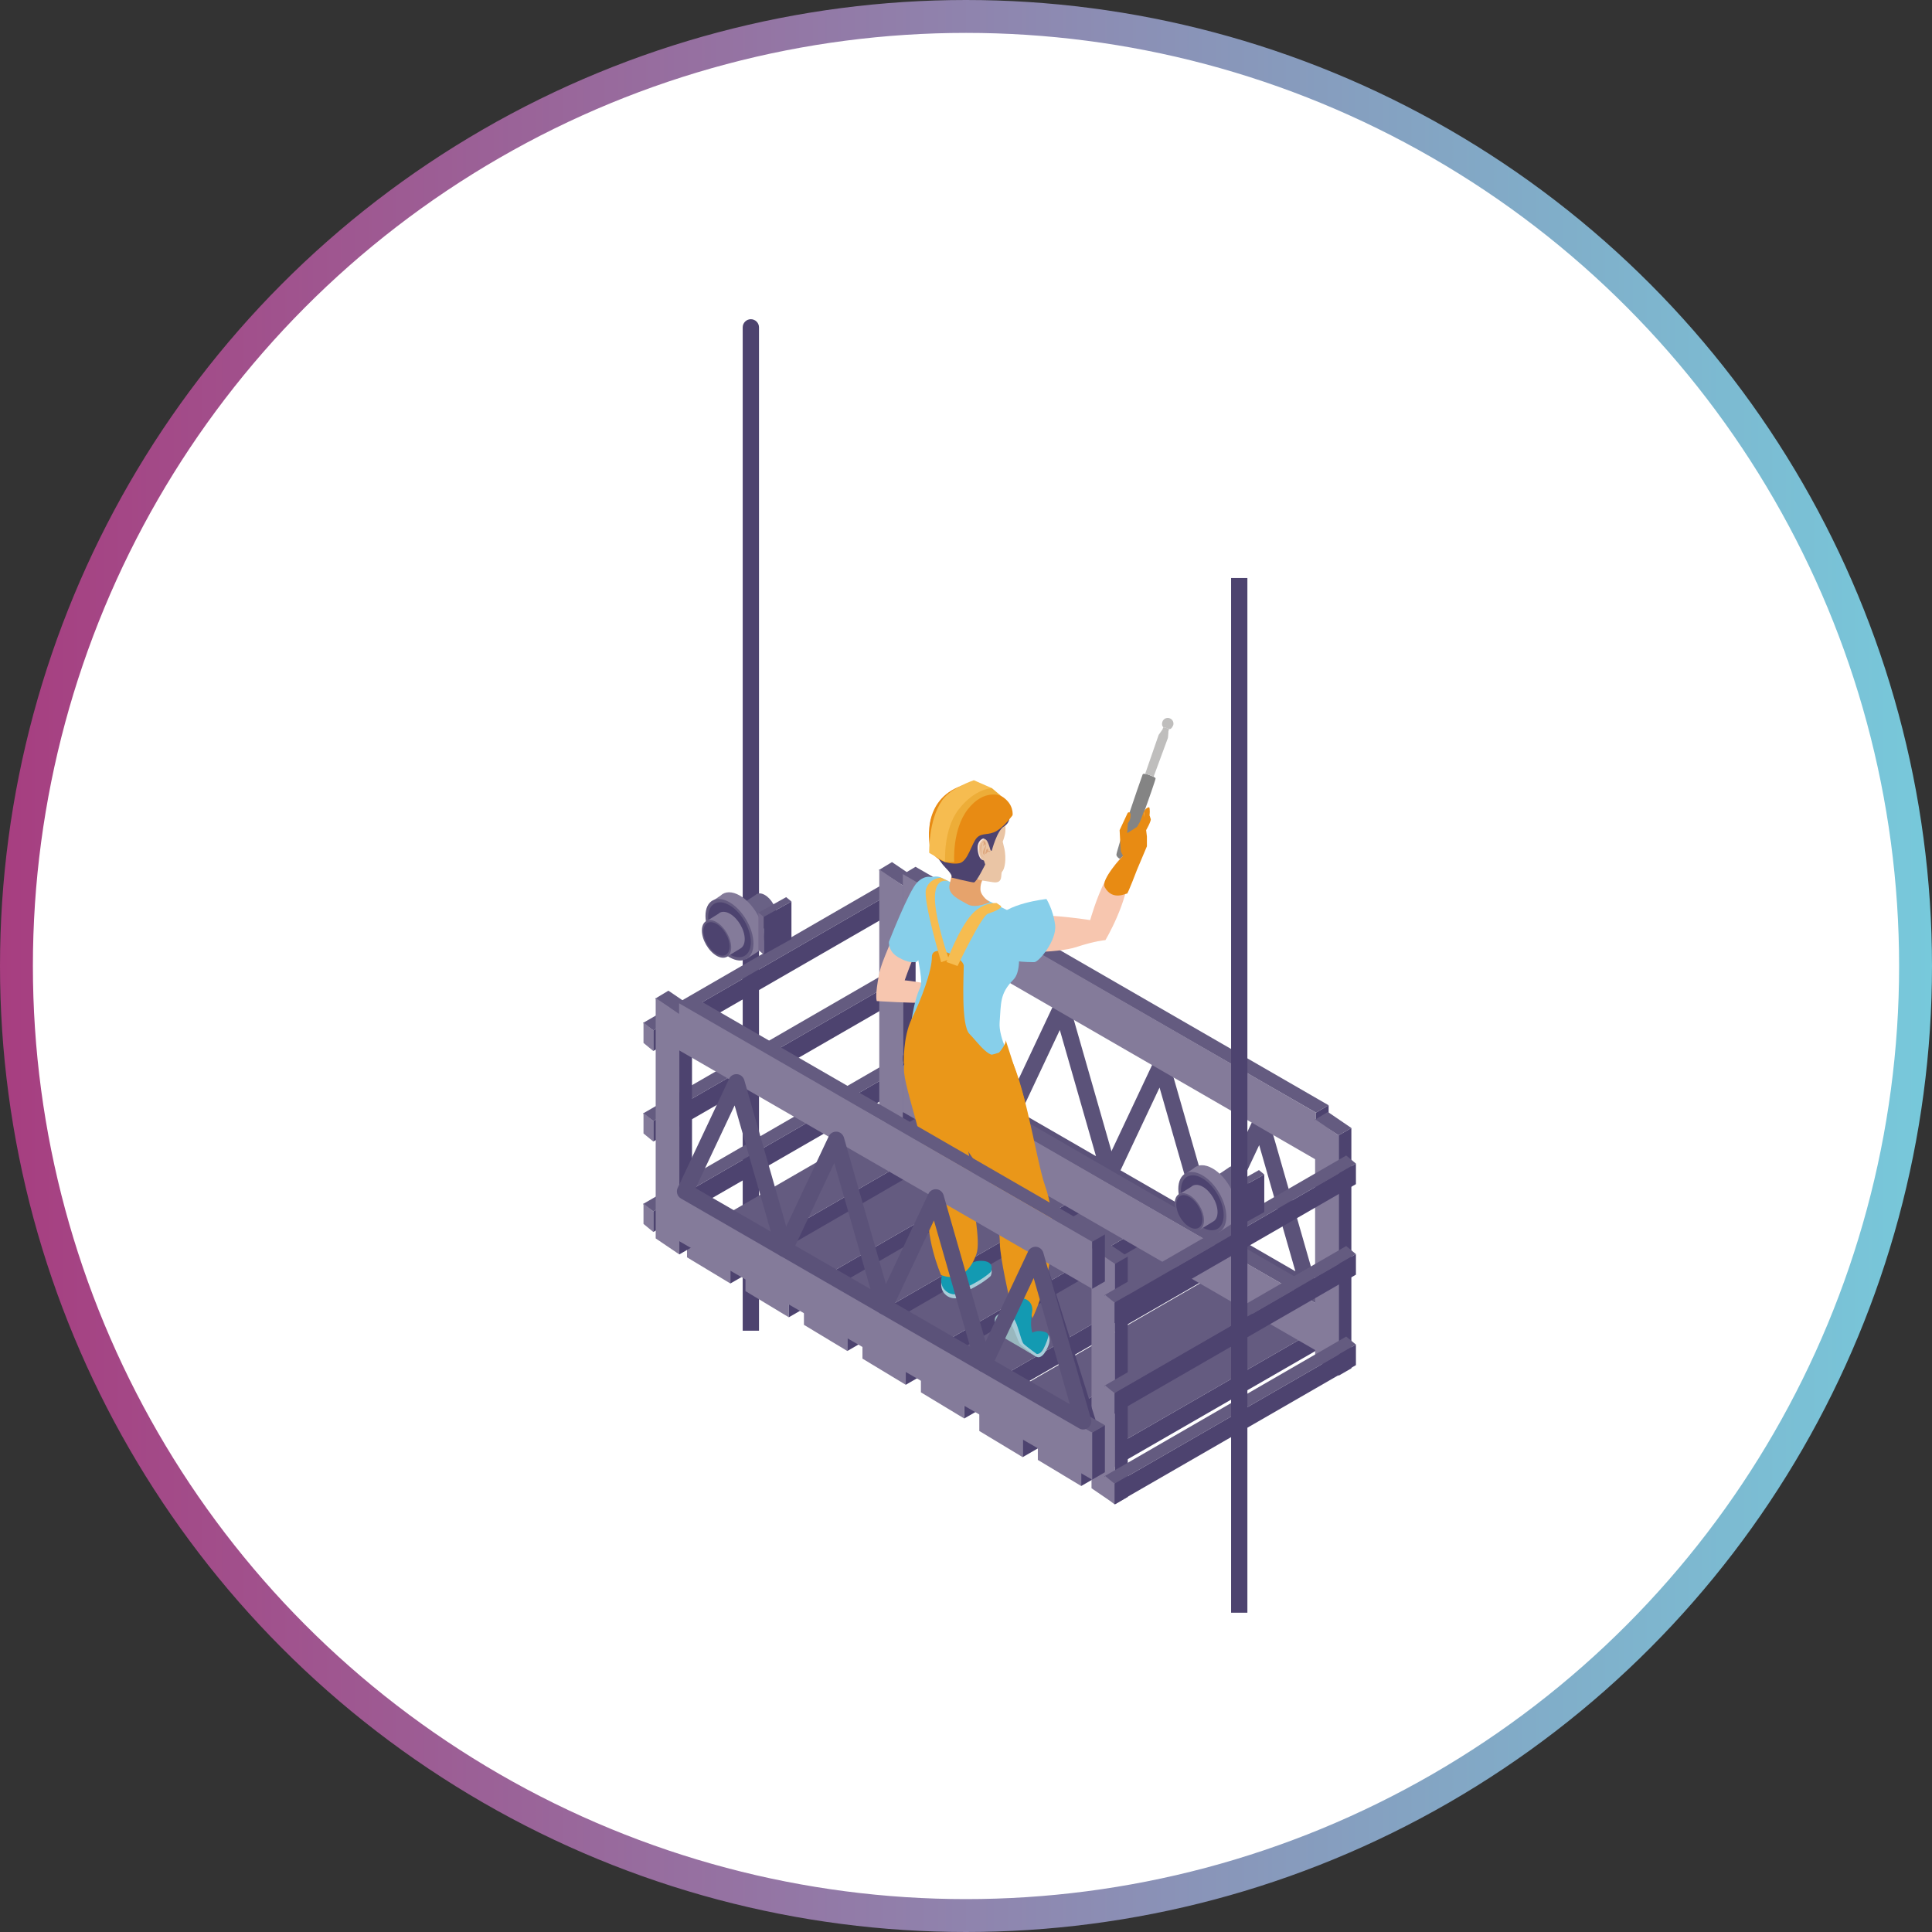 <?xml version="1.0" encoding="UTF-8"?>
<svg id="_レイヤー_2" data-name="レイヤー 2" xmlns="http://www.w3.org/2000/svg" xmlns:xlink="http://www.w3.org/1999/xlink" viewBox="0 0 258.44 258.44">
  <rect x="0" y="0" width="258.44" height="258.44" fill="#333333" stroke="none"/>
  <defs>
    <style>
      .cls-1 {
        fill: #dda67d;
      }

      .cls-2 {
        fill: #847b9a;
      }

      .cls-3 {
        fill: #848484;
      }

      .cls-4 {
        fill: #f6bc50;
      }

      .cls-5 {
        fill: #e6a36c;
      }

      .cls-6 {
        fill: #bfbebd;
      }

      .cls-7 {
        fill: #fff;
        stroke: url(#_名称未設定グラデーション_10);
        stroke-miterlimit: 10;
        stroke-width: 4.4px;
      }

      .cls-8 {
        fill: #696185;
      }

      .cls-9 {
        fill: #87cfea;
      }

      .cls-10 {
        fill: #645b80;
      }

      .cls-11 {
        fill: #756a8d;
      }

      .cls-12 {
        fill: #5b5279;
      }

      .cls-13 {
        fill: #edad38;
      }

      .cls-14 {
        fill: #4d436f;
      }

      .cls-15 {
        fill: #eac5a5;
      }

      .cls-16 {
        fill: #f7c6af;
      }

      .cls-17 {
        fill: #a8cdd9;
      }

      .cls-18 {
        fill: #fbe7de;
      }

      .cls-19 {
        fill: #98b7be;
      }

      .cls-20 {
        fill: #e88b13;
      }

      .cls-21 {
        fill: #ea9719;
      }

      .cls-22 {
        fill: #139ab2;
      }
    </style>
    <linearGradient id="_名称未設定グラデーション_10" data-name="名称未設定グラデーション 10" x1="0" y1="129.22" x2="258.44" y2="129.22" gradientUnits="userSpaceOnUse">
      <stop offset="0" stop-color="#a73e80"/>
      <stop offset="1" stop-color="#77c9db"/>
    </linearGradient>
  </defs>
  <g id="_レイヤー_1-2" data-name="レイヤー 1">
    <g>
      <circle class="cls-7" cx="129.22" cy="129.22" r="127.02"/>
      <g>
        <g>
          <path class="cls-3" d="m152.82,103.65c.03-.09.12-.15.22-.14.17.01.45.05.76.19.51.21.73.27.78.43s-3.71,10.73-3.9,10.77-.54.12-.78.02-.42-.2-.56-.52c-.13-.3,3.02-9.47,3.49-10.75Z"/>
          <path class="cls-6" d="m153.19,103.53s.42.07.68.18.44.21.44.21l1.92-5.21s.08-.77.06-.8.09-.36.09-.36c0,0-.15-.13-.46-.2l-.31-.06-.12.31-.5.71-1.81,5.22Z"/>
          <path class="cls-6" d="m156.92,97.04c-.09.25-.28.52-.52.49-.07-.01-.25-.1-.39-.16-.13-.05-.29,0-.38-.08-.2-.16-.23-.48-.14-.74.14-.4.57-.61.97-.47s.61.57.47.97Z"/>
        </g>
        <g>
          <g>
            <g>
              <path class="cls-12" d="m135.07,150.34c-.19,0-.38-.05-.54-.15l-13.27-7.66c-.49-.28-.68-.9-.44-1.41l6.88-14.6c.19-.41.63-.65,1.07-.62.45.04.83.35.96.79l6.38,22.26c.12.43-.03.89-.38,1.16-.2.15-.43.23-.67.23Zm-11.85-9.19l10.06,5.81-4.84-16.88-5.22,11.07Z"/>
              <path class="cls-12" d="m148.4,158.04c-.19,0-.38-.05-.54-.15l-13.27-7.66c-.49-.28-.68-.9-.44-1.41l6.88-14.6c.19-.41.63-.65,1.07-.62.45.04.83.35.96.79l6.38,22.26c.12.43-.03.89-.38,1.16-.2.15-.43.23-.67.23Zm-11.85-9.19l10.06,5.81-4.84-16.88-5.22,11.07Z"/>
              <path class="cls-12" d="m161.74,165.74c-.19,0-.38-.05-.54-.15l-13.27-7.66c-.49-.28-.68-.9-.44-1.41l6.88-14.6c.19-.41.63-.65,1.07-.62.45.04.83.35.96.79l6.38,22.26c.12.43-.03.89-.38,1.16-.2.15-.43.23-.67.23Zm-11.85-9.19l10.06,5.81-4.84-16.88-5.22,11.07Z"/>
              <path class="cls-12" d="m175.07,173.44c-.19,0-.38-.05-.54-.15l-13.27-7.66c-.49-.28-.68-.9-.44-1.41l6.88-14.6c.19-.41.63-.65,1.07-.62.45.04.83.35.96.79l6.38,22.26c.12.43-.03.89-.38,1.16-.2.15-.43.23-.67.23Zm-11.85-9.19l10.06,5.81-4.84-16.88-5.22,11.07Z"/>
            </g>
            <path class="cls-14" d="m101.53,178.01h-2.18V43.79c0-.6.49-1.09,1.09-1.09s1.09.49,1.09,1.09v134.22Z"/>
            <g>
              <g>
                <polygon class="cls-10" points="87.39 137.84 86.01 136.84 118.37 118.14 119.68 119.22 87.39 137.84"/>
                <polygon class="cls-2" points="87.39 140.59 86.08 139.51 86.08 136.76 87.39 137.84 87.39 140.59"/>
                <polygon class="cls-14" points="87.39 140.59 119.68 121.97 119.68 119.22 87.39 137.84 87.39 140.59"/>
              </g>
              <g>
                <polygon class="cls-10" points="87.39 149.95 86.01 148.95 118.37 130.25 119.68 131.33 87.39 149.95"/>
                <polygon class="cls-2" points="87.39 152.7 86.08 151.62 86.08 148.87 87.39 149.95 87.39 152.7"/>
                <polygon class="cls-14" points="87.39 152.7 119.68 134.08 119.68 131.33 87.39 149.95 87.39 152.7"/>
              </g>
              <g>
                <polygon class="cls-10" points="87.39 162.05 86.01 161.06 118.37 142.36 119.68 143.44 87.39 162.05"/>
                <polygon class="cls-2" points="87.39 164.8 86.08 163.72 86.08 160.98 87.39 162.05 87.39 164.8"/>
                <polygon class="cls-14" points="87.39 164.8 119.68 146.19 119.68 143.44 87.39 162.05 87.39 164.8"/>
              </g>
            </g>
            <g>
              <polygon class="cls-10" points="97.7 168.94 91.83 165.53 124.19 146.83 129.99 150.33 97.7 168.94"/>
              <polygon class="cls-2" points="97.7 171.69 91.9 168.19 91.9 165.44 97.7 168.94 97.7 171.69"/>
              <polygon class="cls-14" points="97.7 171.69 129.99 153.07 129.99 150.33 97.7 168.94 97.7 171.69"/>
            </g>
            <g>
              <polygon class="cls-10" points="105.52 173.46 99.65 170.05 132.01 151.34 137.81 154.84 105.52 173.46"/>
              <polygon class="cls-2" points="105.52 176.21 99.72 172.71 99.72 169.96 105.52 173.46 105.52 176.21"/>
              <polygon class="cls-14" points="105.52 176.21 137.81 157.59 137.81 154.84 105.52 173.46 105.52 176.21"/>
            </g>
            <g>
              <polygon class="cls-10" points="113.34 177.97 107.47 174.56 139.84 155.86 145.63 159.36 113.34 177.97"/>
              <polygon class="cls-2" points="113.34 180.72 107.54 177.22 107.54 174.47 113.34 177.97 113.34 180.72"/>
              <polygon class="cls-14" points="113.34 180.72 145.63 162.11 145.63 159.36 113.34 177.97 113.34 180.72"/>
            </g>
            <g>
              <polygon class="cls-10" points="121.16 182.49 115.29 179.08 147.66 160.37 153.45 163.87 121.16 182.49"/>
              <polygon class="cls-2" points="121.16 185.24 115.37 181.74 115.37 178.99 121.16 182.49 121.16 185.24"/>
              <polygon class="cls-14" points="121.16 185.24 153.45 166.62 153.45 163.87 121.16 182.49 121.16 185.24"/>
            </g>
            <g>
              <polygon class="cls-10" points="128.98 187 123.11 183.59 155.48 164.89 161.27 168.39 128.98 187"/>
              <polygon class="cls-2" points="128.98 189.75 123.19 186.25 123.19 183.51 128.98 187 128.98 189.75"/>
              <polygon class="cls-14" points="128.98 189.75 161.27 171.14 161.27 168.39 128.98 187 128.98 189.75"/>
            </g>
            <g>
              <polygon class="cls-10" points="136.8 192.17 130.93 188.76 163.3 170.06 169.09 173.55 136.8 192.17"/>
              <polygon class="cls-2" points="136.8 194.92 131 191.42 131 188.67 136.8 192.17 136.8 194.92"/>
              <polygon class="cls-14" points="136.8 194.92 169.09 176.3 169.09 173.55 136.8 192.17 136.8 194.92"/>
            </g>
            <g>
              <polygon class="cls-10" points="144.63 196.03 138.76 192.62 171.12 173.92 176.92 177.42 144.63 196.03"/>
              <polygon class="cls-2" points="144.63 198.78 138.83 195.29 138.83 192.54 144.63 196.03 144.63 198.78"/>
              <polygon class="cls-14" points="144.63 198.78 176.92 180.17 176.92 177.42 144.63 196.03 144.63 198.78"/>
            </g>
            <g>
              <polygon class="cls-10" points="90.87 135.65 87.64 133.59 89.41 132.52 92.57 134.67 90.87 135.65"/>
              <polygon class="cls-2" points="90.87 167.8 87.71 165.66 87.71 133.5 90.87 135.65 90.87 167.8"/>
              <polygon class="cls-14" points="90.87 167.8 92.57 166.82 92.57 134.67 90.87 135.65 90.87 167.8"/>
            </g>
            <g>
              <polygon class="cls-10" points="149.16 169.07 145.93 167.01 147.71 165.95 150.86 168.09 149.16 169.07"/>
              <polygon class="cls-2" points="149.16 201.23 146.01 199.08 146.01 166.93 149.16 169.07 149.16 201.23"/>
              <polygon class="cls-14" points="149.16 201.23 150.86 200.24 150.86 168.09 149.16 169.07 149.16 201.23"/>
            </g>
            <g>
              <polygon class="cls-10" points="120.78 118.45 117.55 116.39 119.32 115.32 122.48 117.46 120.78 118.45"/>
              <polygon class="cls-2" points="120.78 150.6 117.62 148.45 117.62 116.3 120.78 118.45 120.78 150.6"/>
              <polygon class="cls-14" points="120.78 150.6 122.48 149.62 122.48 117.46 120.78 118.45 120.78 150.6"/>
            </g>
            <g>
              <polygon class="cls-10" points="176.03 174.36 120.69 142.54 122.47 141.47 177.73 173.38 176.03 174.36"/>
              <polygon class="cls-2" points="176.03 180.65 120.77 148.75 120.77 142.45 176.03 174.36 176.03 180.65"/>
              <polygon class="cls-14" points="176.03 180.65 177.73 179.67 177.73 173.38 176.03 174.36 176.03 180.65"/>
            </g>
            <g>
              <polygon class="cls-10" points="176.03 148.84 120.69 117.02 122.47 115.95 177.73 147.85 176.03 148.84"/>
              <polygon class="cls-2" points="176.03 155.13 120.77 123.22 120.77 116.93 176.03 148.84 176.03 155.13"/>
              <polygon class="cls-14" points="176.03 155.13 177.73 154.15 177.73 147.85 176.03 148.84 176.03 155.13"/>
            </g>
            <g>
              <polygon class="cls-10" points="179.07 151.87 175.84 149.81 177.62 148.74 180.77 150.89 179.07 151.87"/>
              <polygon class="cls-2" points="179.07 184.02 175.92 181.88 175.92 149.72 179.07 151.87 179.07 184.02"/>
              <polygon class="cls-14" points="179.07 184.02 180.77 183.04 180.77 150.89 179.07 151.87 179.07 184.02"/>
            </g>
            <g>
              <g>
                <polygon class="cls-10" points="149.09 174.26 147.71 173.27 180.08 154.57 181.38 155.65 149.09 174.26"/>
                <polygon class="cls-2" points="149.09 177.01 147.79 175.93 147.79 173.18 149.09 174.26 149.09 177.01"/>
                <polygon class="cls-14" points="149.09 177.01 181.38 158.4 181.38 155.65 149.09 174.26 149.09 177.01"/>
              </g>
              <g>
                <polygon class="cls-10" points="149.09 186.37 147.71 185.38 180.08 166.68 181.38 167.76 149.09 186.37"/>
                <polygon class="cls-2" points="149.09 189.12 147.79 188.04 147.79 185.29 149.09 186.37 149.09 189.12"/>
                <polygon class="cls-14" points="149.09 189.12 181.38 170.51 181.38 167.76 149.09 186.37 149.09 189.12"/>
              </g>
              <g>
                <polygon class="cls-10" points="149.09 198.48 147.71 197.49 180.08 178.79 181.38 179.86 149.09 198.48"/>
                <polygon class="cls-2" points="149.09 201.23 147.79 200.15 147.79 197.4 149.09 198.48 149.09 201.23"/>
                <polygon class="cls-14" points="149.09 201.23 181.38 182.61 181.38 179.86 149.09 198.48 149.09 201.23"/>
              </g>
            </g>
            <g>
              <g>
                <path class="cls-8" d="m161.73,157.95l2.06,3.84,2.87-1.88c.28-.16.46-.51.46-1,0-.99-.7-2.19-1.56-2.68-.51-.3-.97-.27-1.25,0l-2.59,1.72Z"/>
                <g>
                  <path class="cls-8" d="m161.17,158.98c0,.99.7,2.19,1.56,2.68s1.56.1,1.56-.89-.7-2.19-1.56-2.68c-.86-.5-1.56-.1-1.56.89Z"/>
                  <path class="cls-8" d="m161.34,159.08c0,.88.62,1.95,1.39,2.39.77.44,1.39.09,1.39-.79s-.62-1.95-1.39-2.39c-.77-.44-1.39-.09-1.39.79Z"/>
                </g>
              </g>
              <g>
                <path class="cls-2" d="m158.77,156.91l4.26,7.93,1.45-.93c.59-.33.95-1.04.95-2.07,0-2.03-1.44-4.51-3.21-5.53-1.06-.61-1.99-.57-2.58,0l-.87.59Z"/>
                <g>
                  <path class="cls-10" d="m157.62,159.04c0,2.03,1.44,4.51,3.21,5.53s3.21.2,3.21-1.83-1.44-4.51-3.21-5.53c-1.77-1.02-3.21-.2-3.21,1.83Z"/>
                  <path class="cls-14" d="m157.97,159.24c0,1.81,1.28,4.02,2.86,4.94,1.58.91,2.86.18,2.86-1.63s-1.28-4.02-2.86-4.94c-1.58-.91-2.86-.18-2.86,1.63Z"/>
                </g>
              </g>
              <g>
                <polygon class="cls-10" points="165.41 159.17 164.66 158.63 168.41 156.52 169.12 157.11 165.41 159.17"/>
                <polygon class="cls-11" points="165.41 164.2 164.7 163.61 164.7 158.58 165.41 159.17 165.41 164.2"/>
                <polygon class="cls-14" points="165.41 164.2 169.12 162.14 169.12 157.11 165.41 159.17 165.41 164.2"/>
              </g>
              <g>
                <path class="cls-2" d="m157.84,159.69l2.6,4.84,1.85-1.13c.36-.2.58-.64.58-1.26,0-1.24-.88-2.75-1.96-3.38-.64-.37-1.22-.34-1.57,0l-1.5.93Z"/>
                <g>
                  <path class="cls-10" d="m157.14,160.99c0,1.24.88,2.75,1.96,3.38,1.08.62,1.96.12,1.96-1.12s-.88-2.75-1.96-3.38c-1.08-.62-1.96-.12-1.96,1.12Z"/>
                  <path class="cls-14" d="m157.35,161.11c0,1.11.78,2.46,1.75,3.01.96.56,1.75.11,1.75-1s-.78-2.46-1.75-3.01c-.96-.56-1.75-.11-1.75,1Z"/>
                </g>
              </g>
            </g>
            <g>
              <g>
                <path class="cls-8" d="m98.48,121.44l2.06,3.84,2.87-1.88c.28-.16.46-.51.46-1,0-.99-.7-2.19-1.56-2.68-.51-.3-.97-.27-1.25,0l-2.59,1.72Z"/>
                <g>
                  <path class="cls-8" d="m97.92,122.47c0,.99.7,2.19,1.56,2.68s1.56.1,1.56-.89-.7-2.19-1.56-2.68-1.56-.1-1.56.89Z"/>
                  <path class="cls-8" d="m98.09,122.56c0,.88.62,1.95,1.39,2.39.77.44,1.39.09,1.39-.79s-.62-1.95-1.39-2.39c-.77-.44-1.39-.09-1.39.79Z"/>
                </g>
              </g>
              <g>
                <path class="cls-2" d="m95.52,120.4l4.26,7.93,1.45-.93c.59-.33.95-1.04.95-2.07,0-2.03-1.44-4.51-3.21-5.53-1.06-.61-1.99-.57-2.58,0l-.87.59Z"/>
                <g>
                  <path class="cls-10" d="m94.37,122.52c0,2.03,1.44,4.51,3.21,5.53,1.77,1.02,3.21.2,3.21-1.83s-1.44-4.51-3.21-5.53c-1.77-1.02-3.21-.2-3.21,1.83Z"/>
                  <path class="cls-14" d="m94.72,122.72c0,1.81,1.28,4.02,2.86,4.94,1.58.91,2.86.18,2.86-1.63s-1.28-4.02-2.86-4.94c-1.58-.91-2.86-.18-2.86,1.63Z"/>
                </g>
              </g>
              <g>
                <polygon class="cls-10" points="102.16 122.65 101.41 122.11 105.16 120.01 105.87 120.59 102.16 122.65"/>
                <polygon class="cls-11" points="102.16 127.68 101.45 127.09 101.45 122.07 102.16 122.65 102.16 127.68"/>
                <polygon class="cls-14" points="102.16 127.68 105.87 125.62 105.87 120.59 102.16 122.65 102.16 127.68"/>
              </g>
              <g>
                <path class="cls-2" d="m94.59,123.17l2.6,4.84,1.85-1.13c.36-.2.58-.64.58-1.26,0-1.24-.88-2.75-1.96-3.38-.64-.37-1.22-.35-1.57,0l-1.5.93Z"/>
                <g>
                  <path class="cls-10" d="m93.89,124.47c0,1.24.88,2.75,1.96,3.38,1.08.62,1.96.12,1.96-1.12s-.88-2.75-1.96-3.38c-1.08-.62-1.96-.12-1.96,1.12Z"/>
                  <path class="cls-14" d="m94.1,124.59c0,1.11.78,2.46,1.75,3.01.96.56,1.75.11,1.75-1s-.78-2.46-1.75-3.01-1.75-.11-1.75,1Z"/>
                </g>
              </g>
            </g>
            <rect class="cls-14" x="164.68" y="77.32" width="2.18" height="138.41"/>
            <path class="cls-14" d="m145.59,191.62c-.46,0-.89-.3-1.04-.76l-6.94-22.14c-.18-.57.14-1.19.71-1.37.57-.18,1.19.14,1.37.71l6.94,22.14c.18.57-.14,1.19-.71,1.37-.11.03-.22.05-.33.05Z"/>
          </g>
          <path class="cls-16" d="m123.96,117.86s-1.11-.76-3.62,5.29c-2.51,6.06-2.58,6.04-2.93,8.19-.35,2.15-.12,2.57-.12,2.57,0,0,5.08.33,6.23.2,1.15-.13,2.82-.8,2.82-.8l1.04-2.38s-1.81,1.01-3.51.65c-1.7-.36-2.85-.44-2.85-.44,0,0,1.8-5.27,3.24-7.01,1.45-1.74,1.37-6.51-.31-6.28Z"/>
          <path class="cls-9" d="m124.8,117.39s-.97-.5-2.11.65c-1.14,1.15-3.78,7.95-3.78,7.95,0,0-.14,1.25,1.23,2.05,1.37.8,1.99.66,2.37.66s5.26-5.71,4.87-7.21c-.39-1.5-2.58-4.1-2.58-4.1Z"/>
          <g>
            <g>
              <path class="cls-9" d="m135.33,122.05s2.08,7.15.23,9c-1.84,1.86-1.64,3.11-1.84,5.69-.17,2.13,1.62,5.16,1.62,5.16,0,0-1.67,1.86-4.93,1.9-3.51.04-8.88-3.65-8.88-3.65,0,0,.22-3.82,1.02-6.59.16-.55.34-1.05.55-1.48.71-1.45-2.08-9.7-1.15-12.02.92-2.32,2.83-3.17,3.9-2.68,2.47,1.14,9.48,4.67,9.48,4.67Z"/>
              <g>
                <path class="cls-17" d="m132.52,170.68s-.44.49-1.78,1.28c-1.96,1.14-.71.08-2,1.51,0,0-1.35.64-2.33-.35-.98-.99-.23-2.44-.23-2.44l2.56-1.39s1.24.58,1.71.58,2.77-.93,2.08.81Z"/>
                <path class="cls-22" d="m132.52,170.15s-.44.49-1.78,1.28c-1.96,1.14-.71.08-2,1.51,0,0-1.35.64-2.33-.35-.98-.99-.23-2.44-.23-2.44l2.56-1.39s-.4.83,1.71,0c.43-.17,2.77-.35,2.08,1.39Z"/>
              </g>
              <path class="cls-21" d="m126.95,143.37l-1.37-5.03-1.96-2.44s-3.02,4.4-2.67,7.65c.35,3.25,4.01,12.71,3.32,17.24-.69,4.53,1.61,9.76,1.61,9.76,0,0,3.19,1.57,4.73-2.79.66-1.86-.63-6.85-.63-10.22s-3.02-14.17-3.02-14.17Z"/>
              <path class="cls-5" d="m131.53,117.58s-.38.4-.38,1.36,1.26,1.74,1.26,1.74c0,0-1.9.91-2.97.29-1.06-.62-2.75-1.28-2.41-2.68.35-1.39.38-1.65.38-1.65l4.12.92Z"/>
              <path class="cls-21" d="m133.95,140.7s-2.77,1.05-5.07.7c-.95-.14-1.55-.35-1.92-.54-.53-.27-.61-.51-.61-.51,0,0-2.49,2.63-2.14,4.84.35,2.21,8.51,13.38,8.51,13.38,0,0,1.03,5.87,1.03,7.73s1.32,7.6,1.32,7.6c0,0,1.64,0,2.05.31.47.35.99,2.12.99,2.12,0,0,4.64-9.39,1.67-17.76-1.23-3.48-3.14-16.79-5.59-18.22l-.23.35Z"/>
            </g>
            <g>
              <path class="cls-15" d="m134.35,113.47c.29,1.45.07,2.76-.3,3.14-.26.27.27,1.67-1.31,1.39-.32-.06-.59-.1-.82-.13-.75-.11-1.16-.17-1.69-.5-.13-.08-.28-.17-.44-.3-.25-.19-.62-.67-1.02-1.3-1.2-1.91-2.68-5.25-1.98-6.4.53-.86,2.73-.74,4.57-.46,1.45.22,2.68.54,2.68.54l.13-.08s.56,1.04.23,2.36c-.32,1.33-.36.3-.06,1.75Z"/>
              <path class="cls-14" d="m134.01,107.72c-1.36-.79-2.76-2.62-5.67-1.7,0,0-1.54.25-2.3,1.02-.14.14-1.55,1.43-1.67,3.67-.12,2.24,1.11,4.36,2.16,5.42,1.05,1.06.74,1.26.74,1.26,0,0,2.65.65,3,.65s1.52-2.4,1.52-2.4c0,0-.88-2.61-.6-2.66.33-.06.45.74,1.48.82,0,0,.69-2.71,1.65-3.26.96-.56,1.06-2.02-.3-2.81Z"/>
              <g>
                <path class="cls-18" d="m132.07,112.86s-.26-.86-.65-.66c-.39.2-.68.64-.65,1.29.03.66.26,1.49.69,1.54.43.05.56.13.84-.18.28-.31.19-.71.19-.71l-.41-1.28Z"/>
                <path class="cls-15" d="m132.24,112.94s-.26-.86-.65-.66c-.39.2-.68.64-.65,1.29.03.66.26,1.49.69,1.54.43.05.56.13.84-.18.28-.31.19-.71.19-.71l-.41-1.28Z"/>
                <path class="cls-1" d="m131.87,113.09s-.19.36-.26.52c-.07.16-.16.43-.09.57.07.14.14.24.14.24,0,0,.07-.67.16-.92.09-.25.14-.47.05-.67-.09-.2-.14-.45-.35-.26-.2.2-.37.42-.38.83-.01.41.06.85.22,1.06.16.21.39.33.39.33,0,0-.46-.27-.5-.75-.04-.47.01-1.19.17-1.3.15-.1.18-.13.17.05,0,.17-.14.42,0,.35.13-.07.18-.31.24-.2.06.11.03.13.03.13Z"/>
                <path class="cls-1" d="m131.87,113.87s.11-.37.19-.35c.08.02.09.03.13.16.03.13.04.18.16.16.12-.02.22-.11.09.05-.12.16-.13-.03-.31.07-.19.1-.15.27-.27.26-.12,0-.02-.25.03-.32v-.03Z"/>
              </g>
            </g>
          </g>
          <path class="cls-21" d="m134.52,139.12c.03.12.05.57-.86,1.67-1.09,1.32-2.82-1.33-3.98-2.49-1.15-1.16-.76-7.88-.76-9.08s-4.26-3.12-4.26-1.23-1.45,5.75-2.68,8.25c-1.23,2.5-1.07,6.04-1.07,6.04l16.17,4.98c-.32-1.28-2.42-7.72-2.56-8.15Z"/>
          <path class="cls-4" d="m133.33,120.8s-1.79-.18-3.31,1.49c-1.82,2.01-3.41,6.4-3.41,6.4l1.48.53s3.2-6.71,4.06-6.99c2.13-.71,1.74-1.04,1.74-1.04l-.57-.39Z"/>
          <g>
            <path class="cls-22" d="m138.96,181.33s2.08-2.67.95-3.1c-1.13-.43-1.82.05-1.82.05,0,0-.17-.55-.17-1.26s.17-1.69.17-1.69c0,0,.16-1.38-1.3-1.67-1.47-.29-3.54,1.94-3.23,2.86.3.92,2.04,2.85,2.04,2.85l3.37,1.96Z"/>
            <path class="cls-17" d="m134.19,175.52s.9.38,1.42.91c.52.52.95,2.95,1.32,3.33.38.38,2.03,1.57,2.03,1.57l-.43.1s-8.21-4.67-4.35-5.91Z"/>
            <path class="cls-19" d="m133.43,175.9s1.16.57,1.68,1.09c.52.52,1.02,2.48,1.4,2.86.38.38,2.03,1.57,2.03,1.57l-4.01-2.33s-2.35-2.41-1.09-3.19Z"/>
            <path class="cls-17" d="m138.44,181.07s.64.36,1.18-.71c.32-.62.62-1.44.62-1.7s.3.43.09,1.09c-.21.67-.95,2.29-1.8,1.67-.84-.62-.09-.36-.09-.36Z"/>
          </g>
          <path class="cls-4" d="m125.85,117.39l1.09.52s-1.88-.78-1.88,2.18,1.88,8.25,1.88,8.25l-1.04.37s-2.47-8.31-2.03-9.77c.44-1.46,1.98-1.54,1.98-1.54Z"/>
          <path class="cls-16" d="m135.23,123.19s-2.49,1.82-1.61,3.18c.88,1.36,7.91,1.13,10.38.31,2.47-.82,3.87-.92,3.87-.92,0,0,3.01-5.04,3.14-9.11.09-2.58.9-1.85.9-1.85l-1.67-.32s-1.23,1-2.41,3.34c-1.19,2.34-2,5.26-2,5.26,0,0-9.1-1.48-10.59.1Z"/>
          <path class="cls-9" d="m133.24,123.04s-1.32,2.59-.34,4.16c.99,1.57,4.88,1.5,5.47,1.5s3.03-2.92,2.77-4.98c-.26-2.06-1.16-3.46-1.16-3.46,0,0-5.55.58-6.74,2.79Z"/>
          <g>
            <path class="cls-20" d="m153.42,111.9v1.31c-.03.08-1.33,3.15-1.33,3.15,0,0-1.24,3.26-1.33,3.18-.09-.08-1.93,1.04-2.98-.86-.58-1.05,2.45-4.19,2.45-4.19,0,0-.26-.5-.29-.59-.03-.09-.17-2.85-.17-2.85l1.08-2.32s.4-.31.39.36c-.01.67-.37,1.02-.37,1.02l-.09,1.34s1.31-.82,1.33-.85l.41-.72c.08-.22.16-.48.35-.94.15-.43.22-.61.14-.39"/>
            <path class="cls-20" d="m153.02,108.57c.1-.2.31-.53.7-.59.13.17.1,1.06,0,1.26l-.16,1.24c.05-.36.12-1.38.12-1.38.13-.15.16.25.25.46.1.21-.61,1.53-.74,1.68"/>
          </g>
          <g>
            <polygon class="cls-10" points="146.1 191.63 90.77 159.82 92.54 158.75 147.8 190.65 146.1 191.63"/>
            <polygon class="cls-2" points="146.1 197.93 90.84 166.02 90.84 159.73 146.1 191.63 146.1 197.93"/>
            <polygon class="cls-14" points="146.1 197.93 147.8 196.94 147.8 190.65 146.1 191.63 146.1 197.93"/>
          </g>
          <g>
            <polygon class="cls-10" points="146.1 166.11 90.77 134.3 92.54 133.23 147.8 165.13 146.1 166.11"/>
            <polygon class="cls-2" points="146.1 172.4 90.84 140.5 90.84 134.21 146.1 166.11 146.1 172.4"/>
            <polygon class="cls-14" points="146.1 172.4 147.8 171.42 147.8 165.13 146.1 166.11 146.1 172.4"/>
          </g>
          <g>
            <path class="cls-12" d="m104.9,168.13c-.19,0-.38-.05-.54-.15l-13.27-7.66c-.49-.28-.68-.9-.44-1.41l6.88-14.6c.19-.41.62-.66,1.07-.62.45.04.83.35.96.79l6.38,22.26c.12.43-.03.89-.38,1.16-.2.15-.43.23-.67.23Zm-11.85-9.19l10.06,5.81-4.84-16.88-5.22,11.07Z"/>
            <path class="cls-12" d="m118.23,175.82c-.19,0-.38-.05-.54-.15l-13.27-7.66c-.49-.28-.68-.9-.44-1.41l6.88-14.6c.19-.41.63-.65,1.07-.62.45.04.83.35.96.79l6.38,22.26c.12.43-.03.89-.38,1.16-.2.15-.43.23-.67.23Zm-11.85-9.19l10.06,5.81-4.84-16.88-5.22,11.07Z"/>
            <path class="cls-12" d="m131.56,183.52c-.19,0-.38-.05-.54-.15l-13.27-7.66c-.49-.28-.68-.9-.44-1.41l6.88-14.6c.19-.41.63-.65,1.07-.62.45.04.83.35.96.79l6.38,22.26c.12.43-.03.89-.38,1.16-.2.15-.43.23-.67.23Zm-11.85-9.19l10.06,5.81-4.84-16.88-5.22,11.07Z"/>
            <path class="cls-12" d="m144.9,191.22c-.19,0-.38-.05-.54-.15l-13.27-7.66c-.49-.28-.68-.9-.44-1.41l6.88-14.6c.19-.41.63-.65,1.07-.62.45.04.83.35.96.79l6.38,22.26c.12.43-.03.89-.38,1.16-.2.15-.43.23-.67.23Zm-11.85-9.19l10.06,5.81-4.84-16.88-5.22,11.07Z"/>
          </g>
          <path class="cls-20" d="m130.27,104.7s1.84.72,3.63,1.76c1.79,1.04,1.55,2.59,1.55,2.59,0,0-1.05,1.47-2.14,2.11-1.09.63-1.92.19-2.62.89-.7.7-1.2,3.18-2.35,3.42-1.16.24-3.56-.29-3.93-2.14-.36-1.85-.62-7.57,5.86-8.63Z"/>
          <path class="cls-13" d="m132.69,105.43l1.21,1.03s-2.24-1.02-4.44,1.8c-2.11,2.71-1.82,7.06-1.82,7.06h-1.21s-1.05-5.59.82-8.28c1.15-1.65,5.44-1.61,5.44-1.61Z"/>
          <path class="cls-4" d="m130.27,104.37l2.42,1.06s-2.24.01-4.44,2.83c-2.11,2.71-1.82,7.06-1.82,7.06l-2.13-1.23s-.14-4.37,1.74-7.05c1.15-1.65,4.23-2.67,4.23-2.67Z"/>
        </g>
      </g>
    </g>
  </g>
</svg>